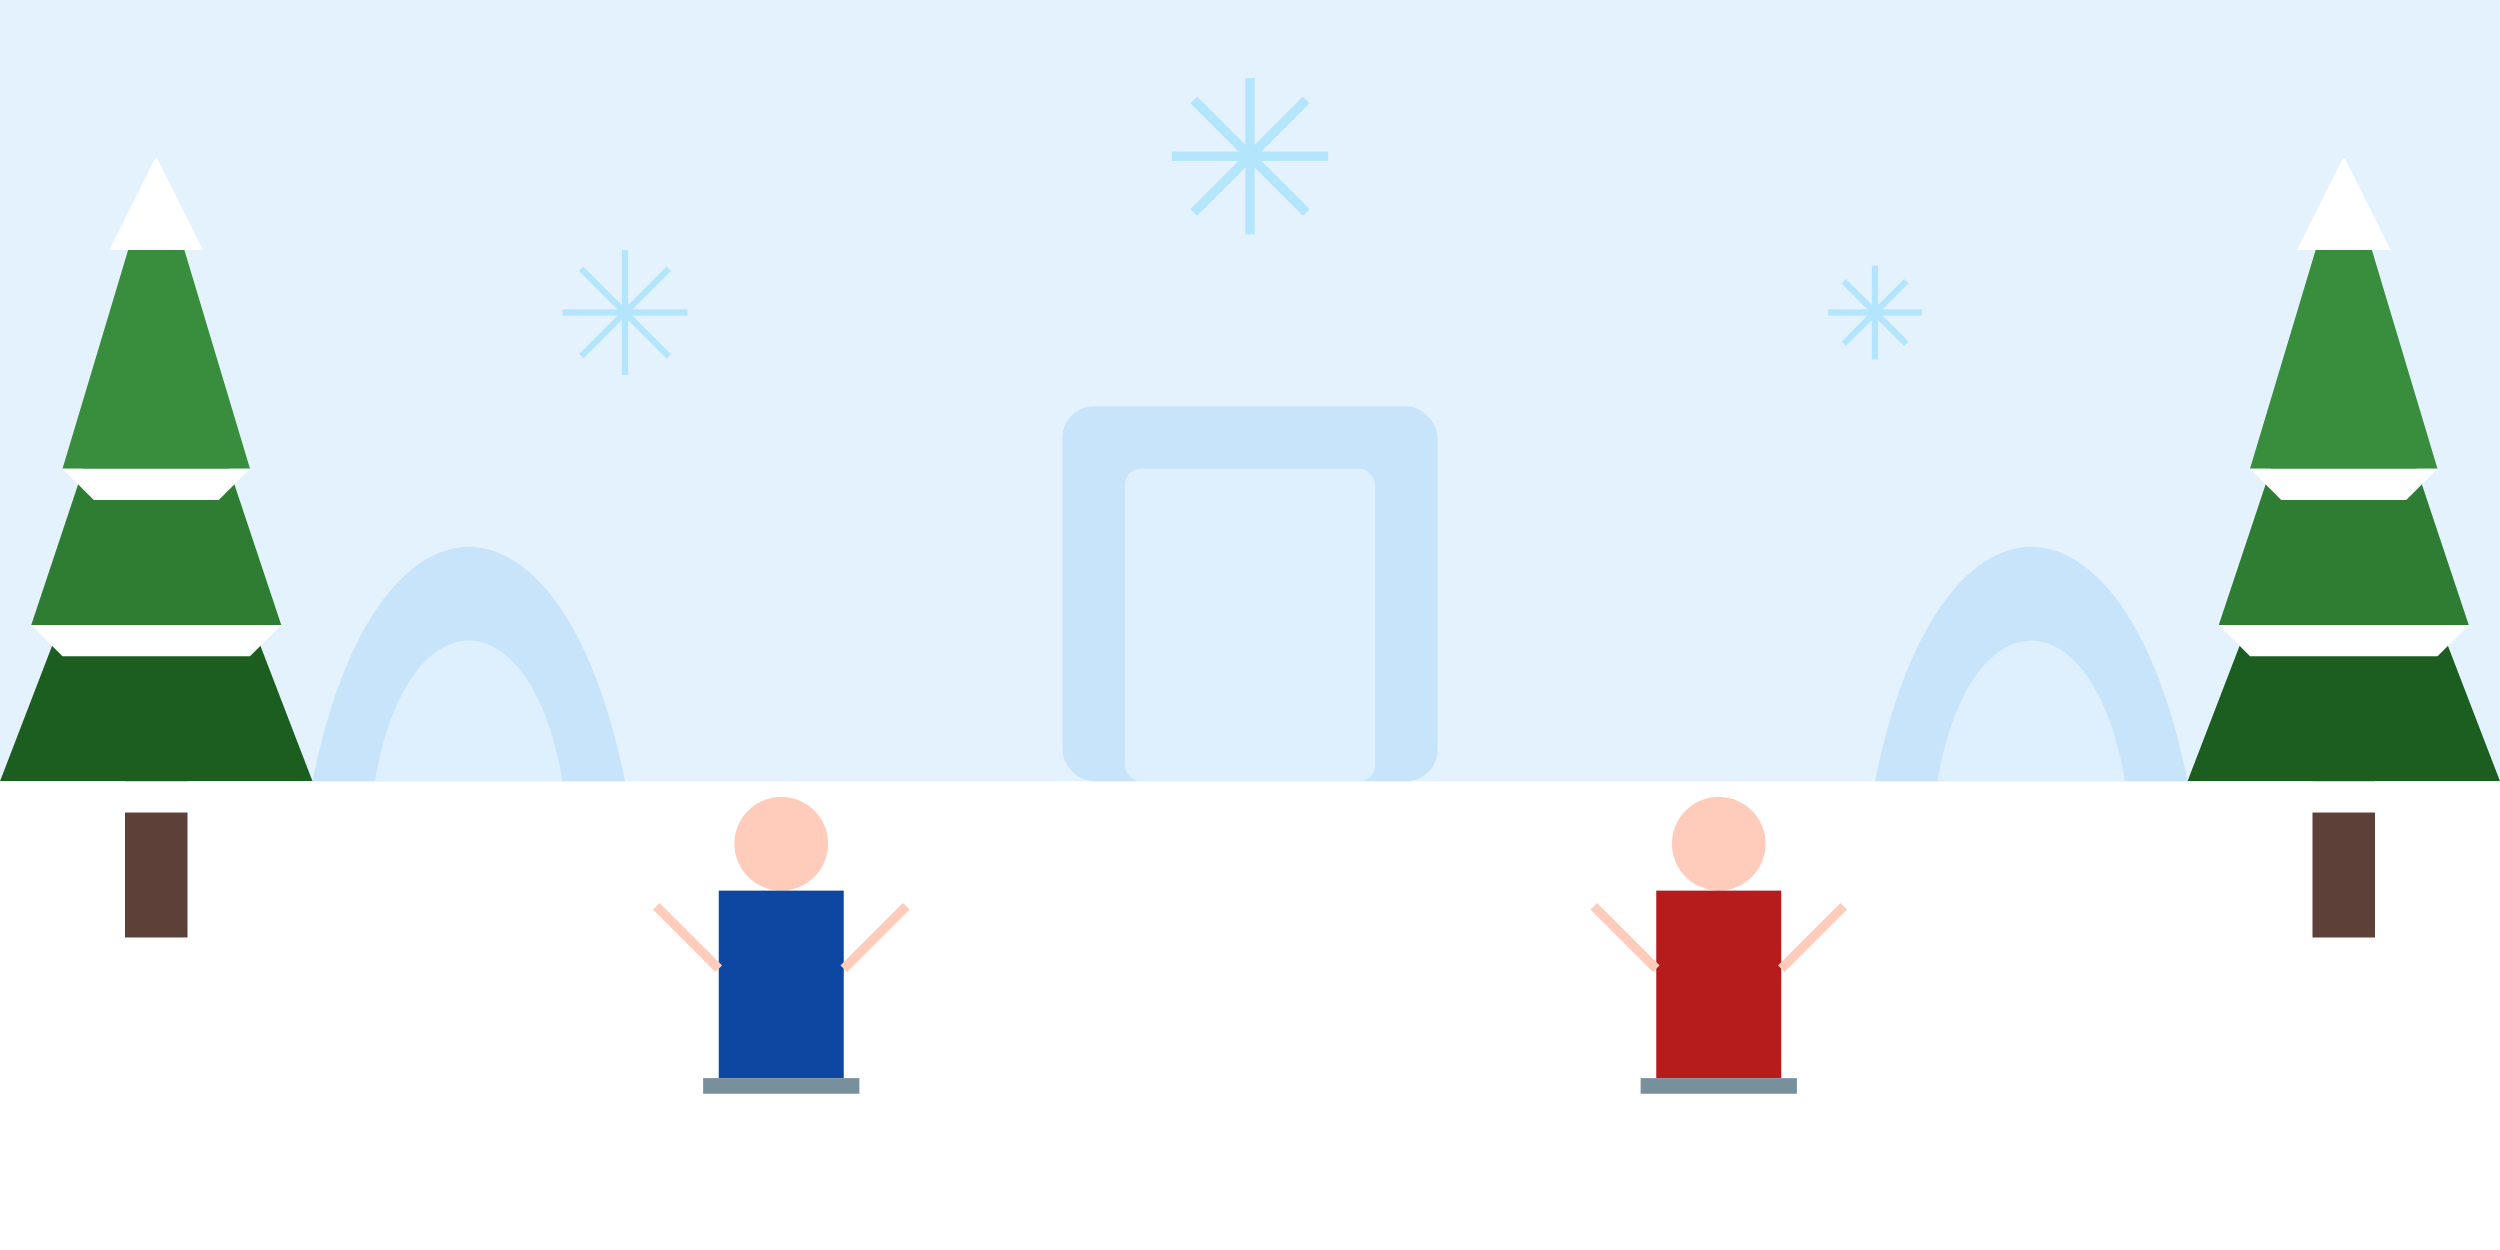 <?xml version="1.0" encoding="UTF-8"?>
<svg width="800" height="400" viewBox="0 0 800 400" xmlns="http://www.w3.org/2000/svg">
  <rect width="800" height="400" fill="#e3f2fd"/>
  <g transform="translate(400, 200)">
    <!-- Snow -->
    <rect x="-400" y="50" width="800" height="150" fill="#ffffff"/>
    
    <!-- Ice sculptures -->
    <g transform="translate(-250, 50)">
      <path d="M-50,0 C-30,-100 30,-100 50,0 Z" fill="#bbdefb" opacity="0.7"/>
      <path d="M-30,0 C-20,-60 20,-60 30,0 Z" fill="#e3f2fd" opacity="0.8"/>
    </g>
    <g transform="translate(250, 50)">
      <path d="M-50,0 C-30,-100 30,-100 50,0 Z" fill="#bbdefb" opacity="0.7"/>
      <path d="M-30,0 C-20,-60 20,-60 30,0 Z" fill="#e3f2fd" opacity="0.8"/>
    </g>
    <g transform="translate(0, 50)">
      <rect x="-60" y="-120" width="120" height="120" rx="10" ry="10" fill="#bbdefb" opacity="0.7"/>
      <rect x="-40" y="-100" width="80" height="100" rx="5" ry="5" fill="#e3f2fd" opacity="0.8"/>
    </g>
    
    <!-- Trees -->
    <g transform="translate(-350, 0)">
      <rect x="-10" y="50" width="20" height="50" fill="#5d4037"/>
      <polygon points="0,-80 50,50 -50,50" fill="#1b5e20"/>
      <polygon points="0,-120 40,0 -40,0" fill="#2e7d32"/>
      <polygon points="0,-150 30,-50 -30,-50" fill="#388e3c"/>
      <!-- Snow on tree -->
      <path d="M0,-150 L15,-120 L-15,-120 Z" fill="#ffffff"/>
      <path d="M-30,-50 L30,-50 L20,-40 L-20,-40 Z" fill="#ffffff"/>
      <path d="M-40,0 L40,0 L30,10 L-30,10 Z" fill="#ffffff"/>
      <path d="M-50,50 L50,50 L40,60 L-40,60 Z" fill="#ffffff"/>
    </g>
    <g transform="translate(350, 0)">
      <rect x="-10" y="50" width="20" height="50" fill="#5d4037"/>
      <polygon points="0,-80 50,50 -50,50" fill="#1b5e20"/>
      <polygon points="0,-120 40,0 -40,0" fill="#2e7d32"/>
      <polygon points="0,-150 30,-50 -30,-50" fill="#388e3c"/>
      <!-- Snow on tree -->
      <path d="M0,-150 L15,-120 L-15,-120 Z" fill="#ffffff"/>
      <path d="M-30,-50 L30,-50 L20,-40 L-20,-40 Z" fill="#ffffff"/>
      <path d="M-40,0 L40,0 L30,10 L-30,10 Z" fill="#ffffff"/>
      <path d="M-50,50 L50,50 L40,60 L-40,60 Z" fill="#ffffff"/>
    </g>
    
    <!-- People ice skating -->
    <g transform="translate(-150, 100)">
      <circle cx="0" cy="-30" r="15" fill="#ffccbc"/>
      <rect x="-20" y="-15" width="40" height="60" fill="#0d47a1"/>
      <line x1="-20" y1="10" x2="-40" y2="-10" stroke="#ffccbc" stroke-width="3"/>
      <line x1="20" y1="10" x2="40" y2="-10" stroke="#ffccbc" stroke-width="3"/>
      <rect x="-25" y="45" width="50" height="5" fill="#78909c"/>
    </g>
    <g transform="translate(150, 100)">
      <circle cx="0" cy="-30" r="15" fill="#ffccbc"/>
      <rect x="-20" y="-15" width="40" height="60" fill="#b71c1c"/>
      <line x1="-20" y1="10" x2="-40" y2="-10" stroke="#ffccbc" stroke-width="3"/>
      <line x1="20" y1="10" x2="40" y2="-10" stroke="#ffccbc" stroke-width="3"/>
      <rect x="-25" y="45" width="50" height="5" fill="#78909c"/>
    </g>
    
    <!-- Snowflakes -->
    <g transform="translate(-200, -100)">
      <path d="M0,0 L0,20 M0,0 L0,-20 M0,0 L20,0 M0,0 L-20,0 M0,0 L14,14 M0,0 L-14,-14 M0,0 L14,-14 M0,0 L-14,14" stroke="#b3e5fc" stroke-width="2"/>
    </g>
    <g transform="translate(0, -150)">
      <path d="M0,0 L0,25 M0,0 L0,-25 M0,0 L25,0 M0,0 L-25,0 M0,0 L18,18 M0,0 L-18,-18 M0,0 L18,-18 M0,0 L-18,18" stroke="#b3e5fc" stroke-width="3"/>
    </g>
    <g transform="translate(200, -100)">
      <path d="M0,0 L0,15 M0,0 L0,-15 M0,0 L15,0 M0,0 L-15,0 M0,0 L10,10 M0,0 L-10,-10 M0,0 L10,-10 M0,0 L-10,10" stroke="#b3e5fc" stroke-width="2"/>
    </g>
  </g>
</svg>
